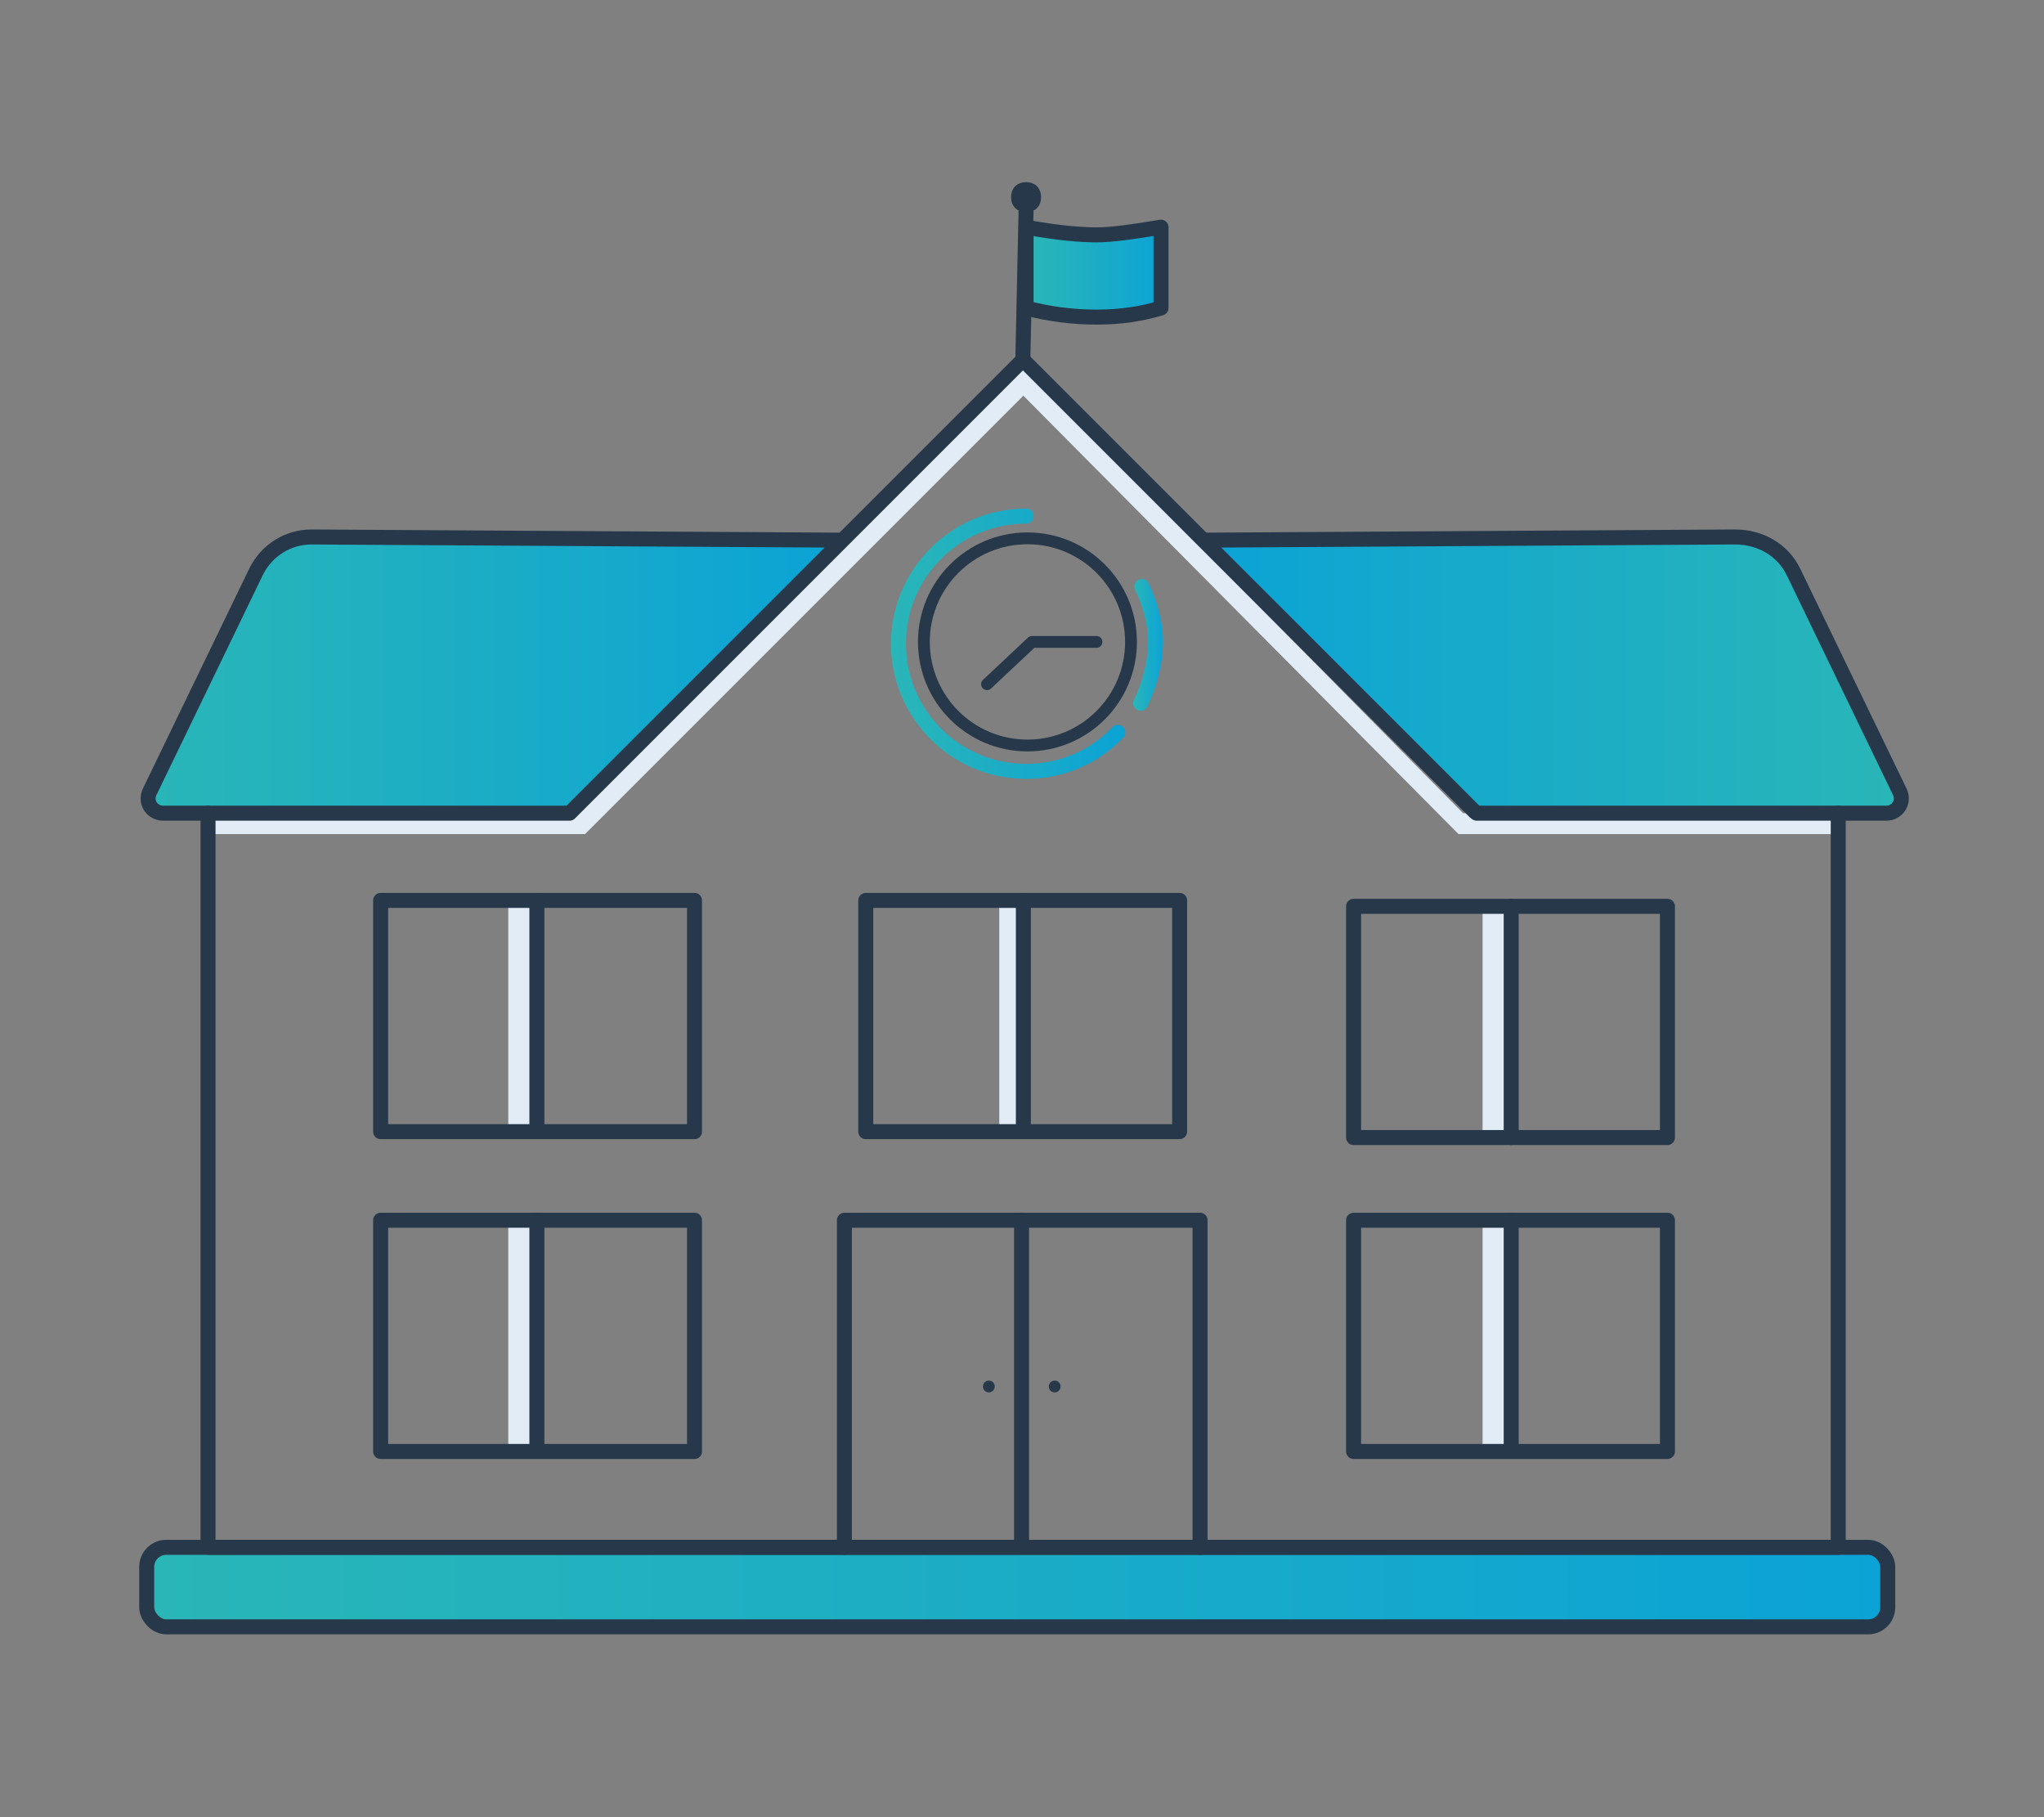<?xml version="1.0" encoding="UTF-8"?>
<svg xmlns="http://www.w3.org/2000/svg" version="1.1" xmlns:xlink="http://www.w3.org/1999/xlink" viewBox="0 0 450 400">
  <rect x="0" y="0" width="450" height="400" fill="#808080" stroke="none"/>
  <defs>
    <style>
      .cls-1 {
        fill: #e1ecf7;
      }

      .cls-2 {
        fill: url(#Dégradé_sans_nom_6);
      }

      .cls-3, .cls-4, .cls-5, .cls-6, .cls-7, .cls-8 {
        fill: none;
        stroke-linejoin: round;
      }

      .cls-3, .cls-4, .cls-5, .cls-7 {
        stroke: #263849;
      }

      .cls-3, .cls-5 {
        stroke-width: 2.6px;
      }

      .cls-4, .cls-6, .cls-7, .cls-8 {
        stroke-width: 3.3px;
      }

      .cls-9 {
        fill: url(#Dégradé_sans_nom_2);
      }

      .cls-5, .cls-6, .cls-7, .cls-8 {
        stroke-linecap: round;
      }

      .cls-10 {
        fill: url(#Dégradé_sans_nom);
      }

      .cls-6 {
        stroke: url(#Dégradé_sans_nom_5);
      }

      .cls-11 {
        fill: url(#Dégradé_sans_nom_3);
      }

      .cls-12 {
        fill: #263849;
      }

      .cls-8 {
        stroke: url(#Dégradé_sans_nom_4);
      }
    </style>
    <linearGradient id="Dégradé_sans_nom" data-name="Dégradé sans nom" x1="32.3" y1="929.2" x2="415.6" y2="929.2" gradientTransform="translate(0 -579.9)" gradientUnits="userSpaceOnUse">
      <stop offset="0" stop-color="#2ab6b7"/>
      <stop offset="1" stop-color="#0ba3d6"/>
    </linearGradient>
    <linearGradient id="Dégradé_sans_nom_2" data-name="Dégradé sans nom 2" x1="-707.5" y1="728.5" x2="-554.8" y2="728.5" gradientTransform="translate(-289.2 -579.9) rotate(-180) scale(1 -1)" gradientUnits="userSpaceOnUse">
      <stop offset="0" stop-color="#2ab6b7"/>
      <stop offset="1" stop-color="#0ba3d6"/>
    </linearGradient>
    <linearGradient id="Dégradé_sans_nom_3" data-name="Dégradé sans nom 3" x1="32.3" y1="728.5" x2="185" y2="728.5" gradientTransform="translate(0 -579.9)" gradientUnits="userSpaceOnUse">
      <stop offset="0" stop-color="#2ab6b7"/>
      <stop offset="1" stop-color="#0ba3d6"/>
    </linearGradient>
    <linearGradient id="Dégradé_sans_nom_4" data-name="Dégradé sans nom 4" x1="196.2" y1="721.6" x2="247.7" y2="721.6" gradientTransform="translate(0 -579.9)" gradientUnits="userSpaceOnUse">
      <stop offset="0" stop-color="#2ab6b7"/>
      <stop offset="1" stop-color="#0ba3d6"/>
    </linearGradient>
    <linearGradient id="Dégradé_sans_nom_5" data-name="Dégradé sans nom 5" x1="249.4" y1="721.8" x2="256" y2="721.8" gradientTransform="translate(0 -579.9)" gradientUnits="userSpaceOnUse">
      <stop offset="0" stop-color="#2ab6b7"/>
      <stop offset="1" stop-color="#0ba3d6"/>
    </linearGradient>
    <linearGradient id="Dégradé_sans_nom_6" data-name="Dégradé sans nom 6" x1="226.9" y1="639.8" x2="256.7" y2="639.8" gradientTransform="translate(0 -579.9)" gradientUnits="userSpaceOnUse">
      <stop offset="0" stop-color="#2ab6b7"/>
      <stop offset="1" stop-color="#0ba3d6"/>
    </linearGradient>
  </defs>
  <!-- Generator: Adobe Illustrator 28.7.1, SVG Export Plug-In . SVG Version: 1.2.0 Build 142)  -->
  <g>
    <g id="Calque_1">
      <rect class="cls-10" x="32.3" y="340.6" width="383.3" height="17.5" rx="4.3" ry="4.3"/>
      <rect class="cls-1" x="326.4" y="270.2" width="6.3" height="49.6"/>
      <rect class="cls-1" x="326.4" y="199.8" width="6.3" height="49.6"/>
      <rect class="cls-1" x="220" y="198.5" width="6.3" height="49.6"/>
      <rect class="cls-1" x="111.9" y="269.9" width="6.3" height="49.6"/>
      <rect class="cls-1" x="111.9" y="199.5" width="6.3" height="49.6"/>
      <polygon class="cls-1" points="45.8 183.6 128.8 183.6 225.3 87.1 321.1 183.6 404.7 183.6 404.7 179 322.1 179 225.3 80.9 126.1 178.7 45.8 178.7 45.8 183.6"/>
      <path class="cls-9" d="M265.6,118.9l116.7-.7c5.3,0,9.9,3,12.2,7.6l23.5,48.6c1,2.3-.7,4.6-3,4.6h-89.6l-59.8-60.1"/>
      <path class="cls-11" d="M184.9,118.9l-59.8,60.1H35.6c-2.3,0-4-2.3-3-4.6l23.5-48.6c2.3-4.6,6.9-7.6,12.2-7.6l116.7.7"/>
      <g id="Calque_2">
        <path class="cls-7" d="M324.7,178.7l-99.5-99.5-99.8,99.8H35.9c-2.3,0-4-2.3-3-4.6l23.5-48.6c2.3-4.6,6.9-7.6,12.2-7.6l116.7.7"/>
        <path class="cls-8" d="M246.1,161.2c-5,5.3-12.2,8.6-20.2,8.6-15.5,0-28.1-12.6-28.1-28.1s12.6-28.1,28.1-28.1"/>
        <path class="cls-6" d="M251.4,129.1c1.7,3.6,3,7.9,3,12.2s-1.3,9.6-3.3,13.5"/>
        <polyline class="cls-5" points="217.3 150.6 227.2 141.3 241.4 141.3"/>
        <polyline class="cls-7" points="45.8 179 45.8 340.6 404.7 340.6 404.7 179"/>
        <polyline class="cls-7" points="185.9 340.6 185.9 268.6 264.2 268.6 264.2 340.6"/>
        <line class="cls-7" x1="224.9" y1="268.6" x2="224.9" y2="339.3"/>
        <path class="cls-7" d="M224.6,77.9"/>
        <rect class="cls-7" x="32.3" y="340.6" width="383.3" height="17.5" rx="4.3" ry="4.3"/>
        <circle class="cls-3" cx="226.2" cy="141.3" r="22.8"/>
        <circle class="cls-12" cx="232.2" cy="305.2" r="1.3"/>
        <circle class="cls-12" cx="217.7" cy="305.2" r="1.3"/>
        <rect class="cls-7" x="83.8" y="268.6" width="69.1" height="50.9"/>
        <rect class="cls-7" x="298" y="268.6" width="69.1" height="50.9"/>
        <line class="cls-7" x1="118.2" y1="268.6" x2="118.2" y2="319.4"/>
        <line class="cls-7" x1="332.7" y1="268.6" x2="332.7" y2="319.4"/>
        <rect class="cls-7" x="83.8" y="198.2" width="69.1" height="50.9"/>
        <line class="cls-7" x1="118.2" y1="198.2" x2="118.2" y2="248.7"/>
        <rect class="cls-7" x="298" y="199.5" width="69.1" height="50.9"/>
        <line class="cls-7" x1="332.7" y1="199.5" x2="332.7" y2="250.4"/>
        <rect class="cls-7" x="190.6" y="198.2" width="69.1" height="50.9"/>
        <line class="cls-7" x1="225.3" y1="198.2" x2="225.3" y2="248.4"/>
      </g>
      <path class="cls-7" d="M265.2,118.9l116.7-.7c5.9,0,10.6,3,12.9,7.6l23.5,48.6c1,2.3-.7,4.6-3,4.6h-90.2"/>
      <path class="cls-2" d="M226.9,50c6.9,1.3,12.2,1.7,15.5,1.7s8.3-.7,14.2-1.7v17.8c-4.3,1.3-8.9,2-14.2,2s-10.6-.7-15.5-2v-17.8Z"/>
      <path class="cls-7" d="M225.9,46.1l-.7,32.4"/>
      <path class="cls-4" d="M225.9,50c6.9,1.3,12.2,1.7,15.5,1.7s8.3-.7,14.2-1.7v17.8c-4.3,1.3-8.9,2-14.2,2s-10.6-.7-15.5-2v-17.8Z"/>
      <path class="cls-12" d="M225.9,46.7c2,0,3.3-1.3,3.3-3.3s-1.3-3.3-3.3-3.3-3.3,1.3-3.3,3.3,1.3,3.3,3.3,3.3Z"/>
    </g>
  </g>
</svg>